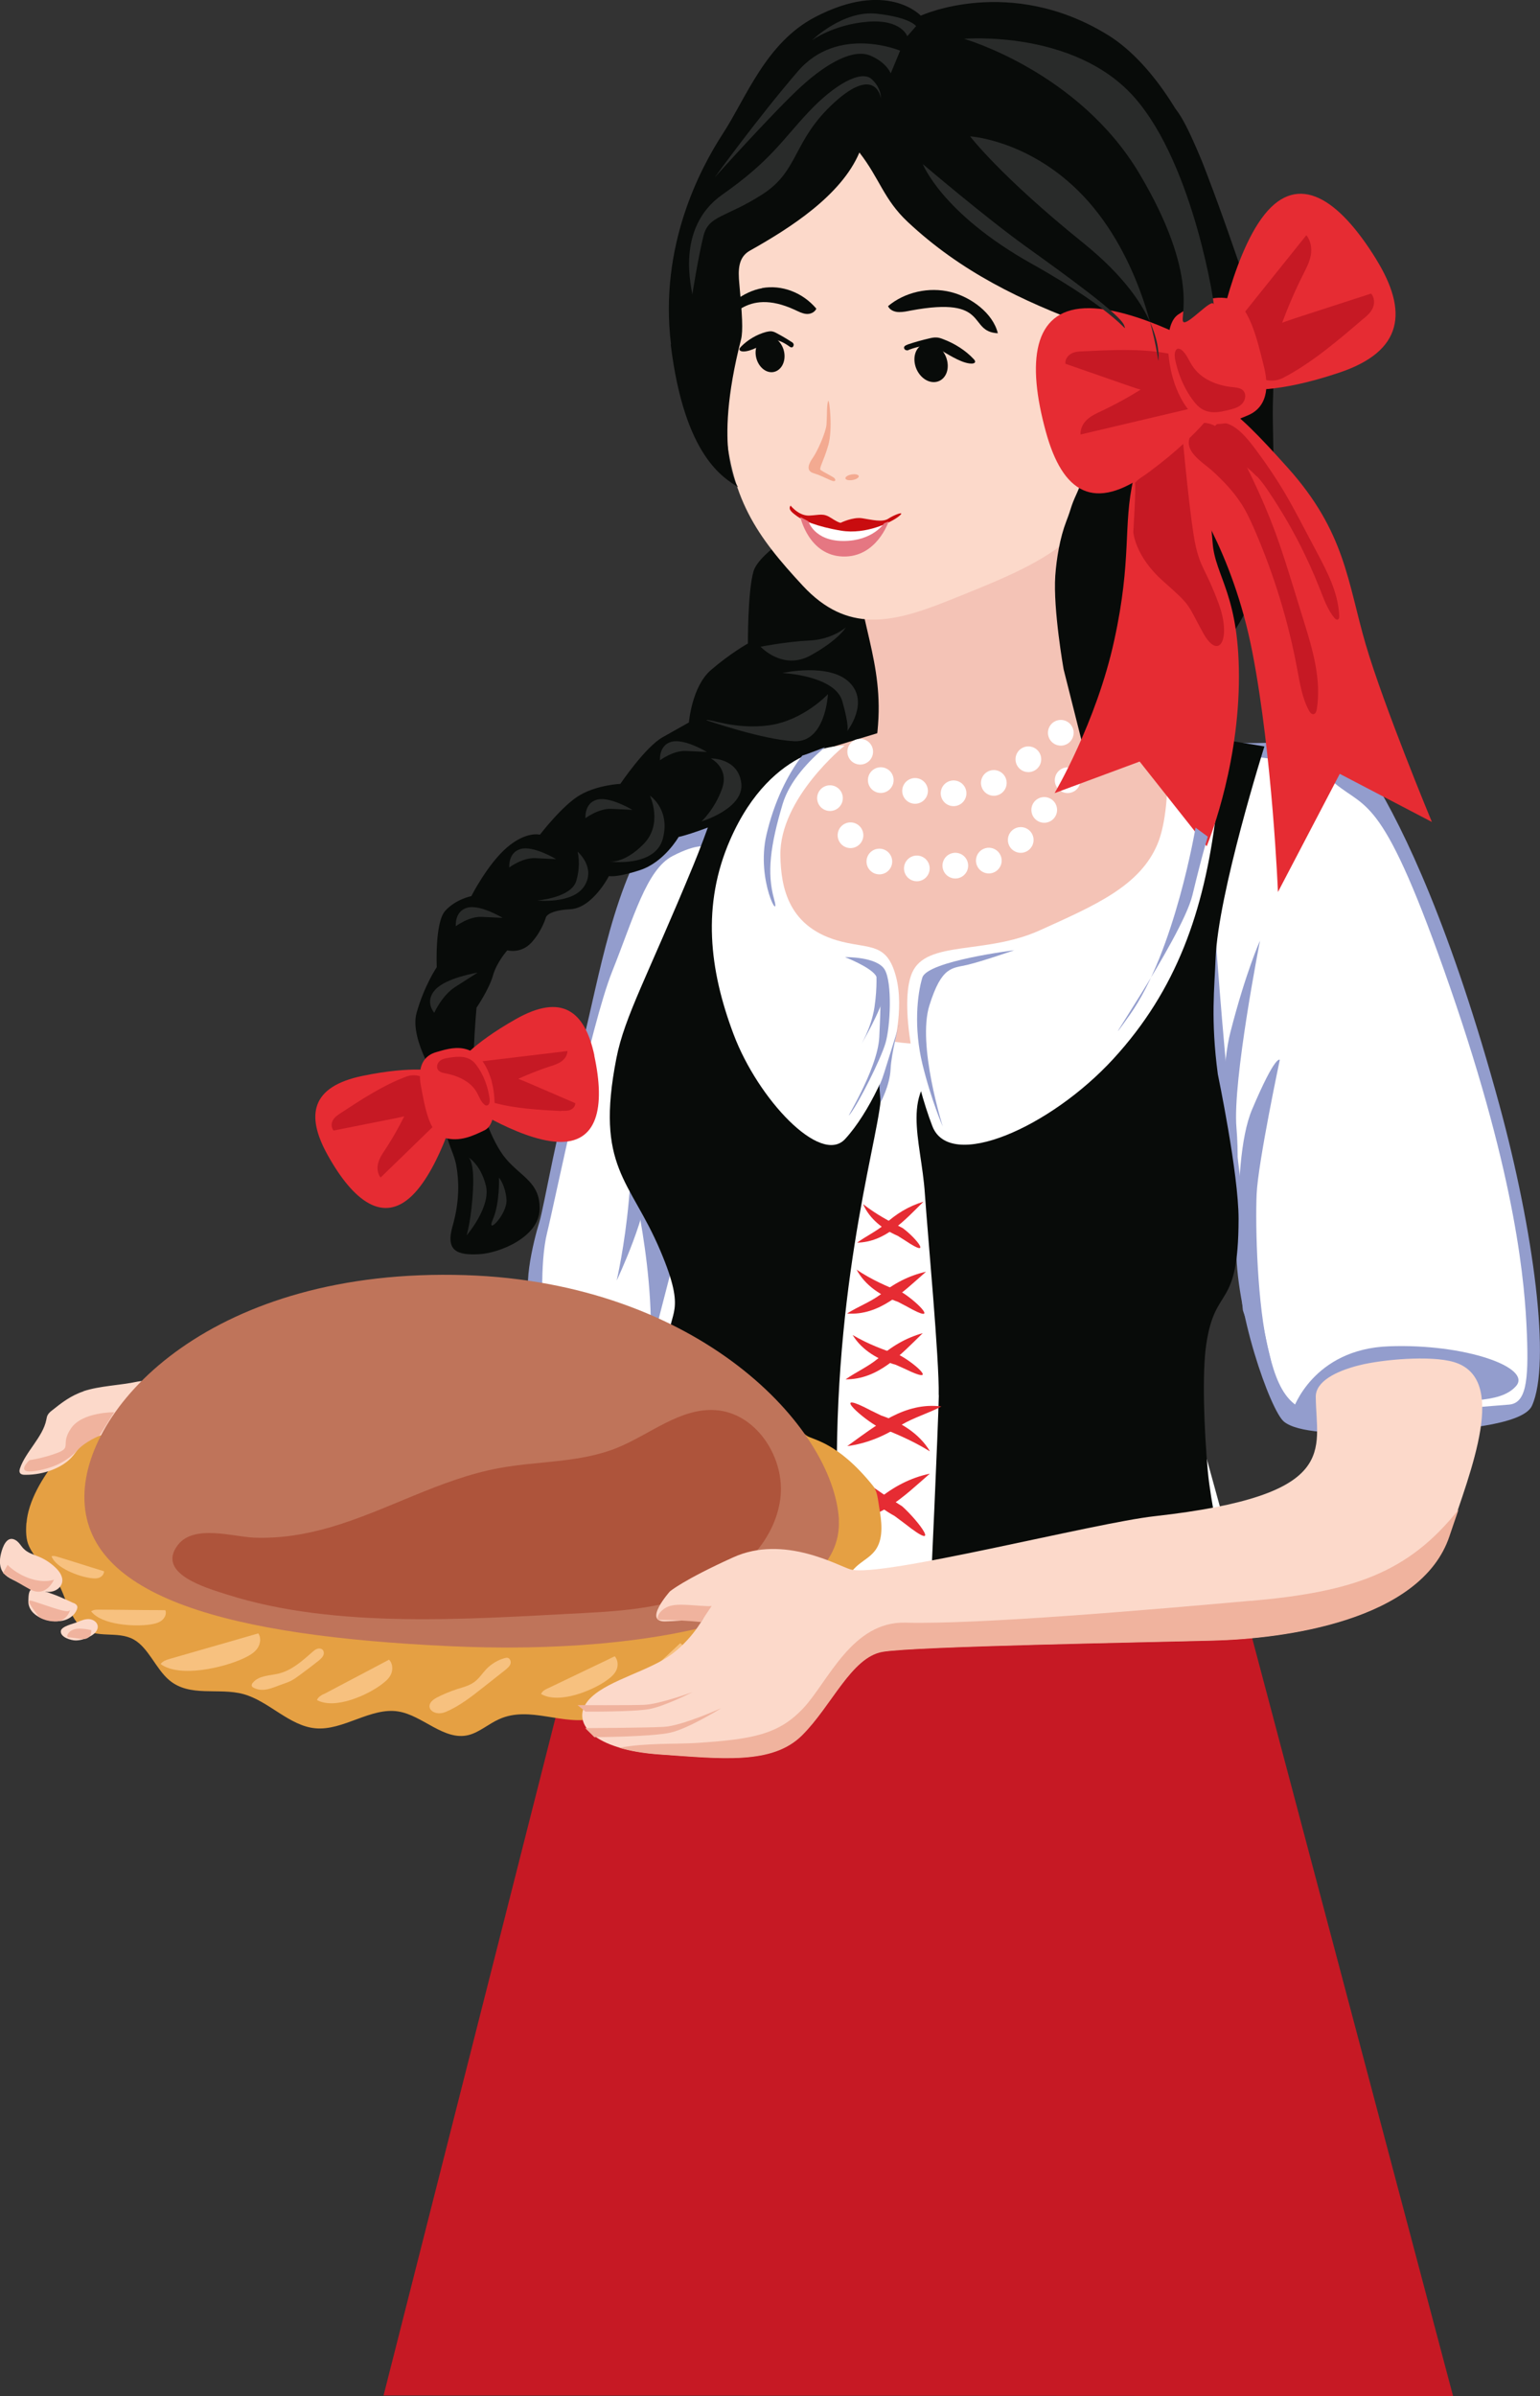 <?xml version="1.0" encoding="UTF-8"?>
<svg id="Vrstva_2" data-name="Vrstva 2" xmlns="http://www.w3.org/2000/svg" viewBox="0 0 109.13 169.68">
  <rect x="0" y="0" width="109.13" height="169.68" fill="#333333" stroke="none"/>
  <defs>
    <style>
      .cls-1 {
        fill: #f7c17f;
      }

      .cls-1, .cls-2, .cls-3, .cls-4, .cls-5, .cls-6, .cls-7, .cls-8, .cls-9, .cls-10, .cls-11, .cls-12, .cls-13, .cls-14, .cls-15, .cls-16 {
        stroke-width: 0px;
      }

      .cls-2 {
        fill: #c61924;
      }

      .cls-3 {
        fill: #f0b39e;
      }

      .cls-4 {
        fill: #ae543b;
      }

      .cls-5 {
        fill: #292b2a;
      }

      .cls-6 {
        fill: #fcd9ca;
      }

      .cls-7 {
        fill: #bf745a;
      }

      .cls-8 {
        fill: #f4c3b6;
      }

      .cls-9 {
        fill: #080b09;
      }

      .cls-10 {
        fill: #c90c0f;
      }

      .cls-11 {
        fill: #e57782;
      }

      .cls-12 {
        fill: #939dcd;
      }

      .cls-13 {
        fill: #e5a043;
      }

      .cls-14 {
        fill: #fff;
      }

      .cls-15 {
        fill: #e62c33;
      }

      .cls-16 {
        fill: #f3aa91;
      }
    </style>
  </defs>
  <g id="Artwork">
    <g>
      <polygon class="cls-2" points="85.59 104.16 102.97 169.68 27.18 169.64 42.87 107.84 85.59 104.16"/>
      <path class="cls-12" d="M78.75,50.59c.86.33,4.84,1.96,9.49,2.03,4.65.07,6.87-1.02,9.07,2.55s5.55,10.63,8.95,23.11c2.42,8.89,3.67,18.26,2.3,21.27-.49,1.08-3.68,1.77-9.97,1.93-4.04.1-6.65-.04-7.6-.8s-3.52-7.95-3.38-12.68c.09-2.89-.43-5.3-1.23-10.5-.7-4.58-10.51-9.7-10.51-9.7l2.88-17.21Z"/>
      <path class="cls-12" d="M49.55,55.31c-.31.27-.36-1.98-3.95,4.46-2.72,4.88-3.56,12-4.78,15.72-1.22,3.73-2.26,9.98-2.61,11.09-.35,1.1-1.45,5.45-.26,5.65,4.51.76,9.54,1.95,9.9,1.75s2.25-8.52,2.25-8.52l-2.08-9.9,4.5-19.4-2.95-.84Z"/>
      <path class="cls-14" d="M87.81,53.52s4.49.06,6.79,1.96,3.41.76,8.16,14.45c4.75,13.7,5.3,21.06,5.44,24.51.14,3.45-.08,4.94-1.28,5.03s-12.03,1.08-14.39.37-2.63-4.61-3.26-7.04c-.64-2.43-1.85-13.52-2.16-15.43s-1.14-13.17-1.14-13.17l1.85-10.69Z"/>
      <path class="cls-12" d="M86.94,88.06s-.85-10.67.25-14.96c1.1-4.29,2.1-6.49,2.1-6.49,0,0-1.96,9.94-1.67,13.25s-.21,7.63-.68,8.2Z"/>
      <path class="cls-12" d="M88.07,92.75s-1.02-10.23.66-14.19c1.68-3.96,1.96-3.5,1.96-3.5,0,0-1.54,7.26-1.64,9.5s.04,7.95.85,11.12c1.12,4.41-1.84-2.67-1.83-2.93Z"/>
      <path class="cls-12" d="M91.63,99.81s1.4-4.28,6.8-4.47c5.4-.2,10.16,1.51,9,2.82s-3.83.93-7.34,1.29c-.06,0-6.27,1.51-8.46.36Z"/>
      <path class="cls-14" d="M38.49,93.28s-.27-3.76.28-5.98,3.08-14.68,4.61-18.5c1.53-3.82,2.43-7.22,4.28-8.18s2.43-.64,2.43-.64l-3.51,14.21s2.51,10.3,2.65,10.45-.57,12.1-.57,12.1l-10.17-3.47Z"/>
      <path class="cls-12" d="M44.87,83.85s2.41,10.02.55,15.55c-1.87,5.53,3.6-14.94,3.6-14.94l-4.14-.61Z"/>
      <path class="cls-12" d="M44.87,78.46s0,3.29-.31,6.57c-.3,3.28-.86,5.65-.86,5.65,0,0,2.32-4.83,2.3-7.53s-.03-5.84-1.13-4.69Z"/>
      <path class="cls-14" d="M63.9,71.71l4.71-.08,10.55,8.63,8.83,32.03s-21.78,3.99-25.53,3.81-15.1-6.97-15.1-6.97c0,0,2.18-11.16,2.01-14.3-.17-3.14-3.27-17.06-3.27-17.06l.29-6.25,17.51.18Z"/>
      <path class="cls-9" d="M66.53,98.78c-.06,2.52-.55,13.32-.66,15.44,0,.08,0,.16,0,.24.83-.19,1.66-.35,2.5-.48,3.22-1.22,6.62-1.95,10.03-2.32,2.73-.3,5.5-.41,8.23-.06-.09-2.26-.83-5.1-1.04-7.42-.26-2.93-.42-6.88-.11-8.98.64-4.32,2.28-2.29,2.29-8.88,0-3.22-1.46-10.18-1.47-10.25-.52-3.88-.23-6.18-.16-8.16.17-4.63,3.46-15.05,3.46-15.05l-6.23-1.03.41,2.83s1.35,6.38.6,9.89c-.76,3.51-2.51,3.07-4.96,6.55-2.45,3.48-8.74,2.04-12.24,4.08-3.5,2.04-1.9,5.45-1.64,9.36.2,2.92,1.03,11.75.98,14.27Z"/>
      <path class="cls-8" d="M62.06,46.26s-3.06,1.23-6.46,3.32-4.44,4.7-4.01,7.93c.29,2.17,3.08,16.11,13.25,16.4,10.17.29,22.5-14.18,21.22-16.88-1.28-2.7-1.5-4.32-2.51-5.01s-7.62-1.07-8.57-7.69c-.94-6.62-12.92,1.92-12.92,1.92Z"/>
      <g>
        <path class="cls-9" d="M34.02,78.13s.74,2.66,1.84,3.94c1.09,1.29,2.44,1.67,2.38,3.6s-2.83,3.08-4.31,3.15-2.38-.19-1.86-1.99.45-3.28.26-4.31-.84-1.86-.9-3.5c-.06-1.64,2.05-2.52,2.6-.89Z"/>
        <path class="cls-9" d="M34.01,79.28c-.08-.22-.15-.43-.21-.63-.56-1.72-.03-7.29-.03-7.29,0,0,.89-1.31,1.16-2.27.27-.96,1.02-1.79,1.02-1.79,0,0,.96.27,1.72-.56.75-.83,1.02-1.79,1.02-1.79,0,0,.14-.48,1.72-.56s2.74-2.35,2.74-2.35c0,0,.48.14,2.2-.42,1.72-.56,2.74-2.35,2.74-2.35,0,0,1.1-.21,4.05-1.46,2.95-1.25,3.15-3.79,3.15-3.79l7.45-2.27.57-7.7-2.3-6.62-3.51-.47s-3.71,2.08-4.11,3.52c-.41,1.45-.39,5.09-.39,5.09,0,0-1.24.69-2.61,1.87-1.37,1.17-1.57,3.72-1.57,3.72,0,0-.62.35-1.85,1.04-1.24.69-3.01,3.31-3.01,3.31,0,0-1.58.07-2.82.77-1.24.69-2.88,2.83-2.88,2.83,0,0-.96-.27-2.33.9-1.37,1.17-2.53,3.45-2.53,3.45,0,0-1.1.21-1.85,1.04-.75.83-.6,3.99-.6,3.99,0,0-.89,1.31-1.43,3.24-.54,1.93,1.67,5.15,1.67,5.15,0,0-.14,1.29.01,2.84.94-.15,1.88-.27,2.82-.43Z"/>
        <g>
          <path class="cls-15" d="M39.74,73.01s1.66.9,1.72,1.9-.66,2.14-.66,2.14c0,0-2.96-.41-4.52.19s-3.55,1.23-4.88,1.31c-1,.06-1.78-.39-1.31-.92.62-.71.32-.52.27-1.27s.65-.04.65-.04c0,0,1.36-.59,3.11-2.46,1.29-1.37,3.46-1.47,5.63-.86Z"/>
          <g>
            <path class="cls-15" d="M42.11,74.74c.8,3.7.23,6.27-2.61,6.12s-6.95-2.94-6.95-2.94l-.14-2.57s.93-1.37,4.16-3.19,4.87-.59,5.55,2.58Z"/>
            <path class="cls-15" d="M23.21,81.78c1.84,3.31,3.95,4.87,5.99,2.89s3.3-6.78,3.3-6.78l-1.58-2.03s-1.6-.42-5.23.33-4.05,2.76-2.48,5.59Z"/>
            <path class="cls-2" d="M39.78,78.66c.21.01.43.02.63-.06s.37-.27.35-.48c-1.09-.47-2.18-.94-3.27-1.41-.54-.23-1.09-.47-1.68-.57-.31-.06-.63-.07-.92.02-1.22.37-.72,1.7.22,1.96,1.46.39,3.15.48,4.66.56Z"/>
            <path class="cls-2" d="M35.61,76.95c1.08-.57,2.2-1.05,3.36-1.43.28-.09.57-.18.81-.35s.43-.44.43-.74c-2.08.25-4.16.5-6.24.75-.18.02-.36.04-.51.14-.37.22-.4.77-.19,1.14.61,1.07,1.4.99,2.34.49Z"/>
            <path class="cls-2" d="M24.12,78.84c-.2.13-.41.28-.53.49s-.13.52.05.73c1.36-.27,2.72-.54,4.08-.81.68-.13,1.36-.27,1.98-.56.32-.15.63-.35.83-.64.84-1.2-.65-2.2-1.71-1.82-1.64.6-3.25,1.66-4.7,2.61Z"/>
            <path class="cls-2" d="M29.25,77.73c-.55,1.31-1.21,2.55-1.98,3.72-.19.28-.38.57-.47.91s-.06.74.17,1.03c1.72-1.67,3.43-3.33,5.15-5,.15-.14.3-.29.36-.49.16-.47-.23-1.05-.71-1.28-1.39-.66-2.04-.05-2.52,1.1Z"/>
            <path class="cls-15" d="M34.84,76.59c.3,1.05.37,3.03-.5,3.45s-1.75.83-2.84.54c-1.1-.29-1.4-2.25-1.67-3.67-.27-1.42.22-2.17,1.11-2.41s2.99-1.09,3.91,2.09Z"/>
            <path class="cls-2" d="M34.7,77.84c.02.19-.03.45-.22.45-.07,0-.13-.04-.18-.09-.25-.22-.35-.56-.51-.84-.43-.76-1.31-1.17-2.18-1.34-.22-.04-.48-.09-.59-.29-.11-.19-.02-.45.14-.59s.39-.2.61-.23c.77-.12,1.47-.17,1.97.49.53.7.85,1.57.96,2.44Z"/>
          </g>
        </g>
      </g>
      <path class="cls-9" d="M53.38,48.98s1.47,1.34,4.3,1.95l2.83.61s-6.74,4.12-7.57,9.48c-.83,5.36-.12,10.21,2.75,12.48,2.87,2.28,7.06,1.01,6.72,4.42s-3.59,14.08-3.05,29.4c.19,5.21,1.42,9.7-2.38,9.72s-4.28-.66-6.67-2.25c-3.28-2.18-5.09-3.03-4.8-6.85.29-3.82,2.03-9.63,1.91-12.96-.08-2.2,1.31-1.85-.63-6.42-2.13-5.03-4.63-5.87-3.11-13.62.58-2.97,2.22-5.83,5.46-13.68,1.76-4.26,4.23-12.31,4.23-12.31Z"/>
      <path class="cls-15" d="M61.16,85.27c.95.74,1.81,1.19,2.81,1.7.97.71,2.15,2.21.19.89,0,0-.54-.34-.54-.34-1.03-.45-2-1.19-2.46-2.25h0Z"/>
      <path class="cls-15" d="M60.68,89.9c1.12.75,2.12,1.17,3.29,1.65,1.11.7,2.67,2.32.29.97,0,0-.63-.33-.63-.33-1.19-.41-2.34-1.16-2.94-2.3h0Z"/>
      <path class="cls-15" d="M60.74,88c.65-.47,1.36-.8,1.96-1.3.78-.73,1.7-1.29,2.74-1.6-1.35,1.33-2.7,2.86-4.7,2.9h0Z"/>
      <path class="cls-15" d="M60.24,104c1.23,1.1,2.37,1.84,3.69,2.67,1.18,1.05,2.9,3.37.18,1.22,0,0-.71-.53-.71-.53-1.36-.75-2.61-1.87-3.16-3.36h0Z"/>
      <path class="cls-15" d="M59.61,107.63c.88-.55,1.82-.87,2.63-1.46,1.06-.88,2.3-1.53,3.65-1.81-1.84,1.6-3.69,3.49-6.28,3.27h0Z"/>
      <path class="cls-15" d="M60.04,93.01c.78-.49,1.62-.8,2.33-1.32.94-.79,2.04-1.36,3.25-1.63-1.64,1.44-3.28,3.12-5.59,2.96h0Z"/>
      <path class="cls-15" d="M60.42,94.54c1.16.68,2.18,1.04,3.37,1.45,1.17.64,2.75,2.13.34.95,0,0-.65-.29-.65-.29-1.21-.34-2.39-1.01-3.06-2.11h0Z"/>
      <path class="cls-15" d="M59.92,97.68c.76-.53,1.59-.89,2.28-1.46.91-.84,1.99-1.48,3.19-1.81-1.58,1.53-3.15,3.29-5.48,3.27h0Z"/>
      <path class="cls-15" d="M65.88,102.77c-1.3-.8-2.48-1.27-3.81-1.81-1.27-.76-3.15-2.55-.37-1.08,0,0,.74.36.74.36,1.36.46,2.69,1.26,3.45,2.52h0Z"/>
      <path class="cls-15" d="M66.71,99.6c-.93.49-1.92.77-2.81,1.29-1.16.79-2.46,1.33-3.86,1.52,2.02-1.46,4.07-3.14,6.67-2.81h0Z"/>
      <path class="cls-14" d="M59.84,52.81s-4.61,3.72-4.54,7.78c.04,2.23.54,5.16,4.37,6.1,2.04.5,3.19.1,3.82,2.46.63,2.36-.25,5.31-.25,5.31l-6.07-3.46-3.52-4.62s-1.71-4.2-.88-6.47c.83-2.27,3.56-5.62,3.56-5.62l3.51-1.48Z"/>
      <path class="cls-8" d="M55.52,32.47s5.33.87,5.13,5.78,1.82,7.91,1.6,12.6c-.23,5.01-2.5,8-1.45,10.89,1.05,2.89,9.91,4.19,14.05-.26,4.57-4.91,3.58-8.62,2.43-12.86-2.05-7.57-1.46-6.84-1.7-10.03-.68-9.1,2.2-9.39.58-15.1-1.63-5.71,3.26-9.04-1.9-10.31-5.16-1.27-8.15,2.69-8.15,2.69l-10.59,16.62Z"/>
      <path class="cls-9" d="M68.72,18.49c-1.44-.28-3,.19-4.05,1.22.12.27.45.38.74.36s.49-.08.77-.15c5.17-1.34,3.76,1.22,5.78,1.2-.39-1.35-1.9-2.37-3.24-2.63Z"/>
      <path class="cls-13" d="M1.87,107.85c-.04.57-.04,1.17.19,1.65.4.85.98,1.35,1.59,1.97.96.98,1.09,2.92,2.13,3.77,1.05.85,2.54.22,3.69.86,1.05.58,1.57,2.08,2.52,2.88,1.47,1.24,3.51.51,5.26.99,1.79.49,3.25,2.25,5.09,2.42,1.98.19,3.93-1.51,5.89-1.19,1.73.28,3.24,2.1,4.97,1.67.76-.19,1.42-.79,2.16-1.12,2.19-1,4.57.51,6.83-.07,1.61-.41,3.02-1.85,4.65-2.05,1.25-.15,2.5.45,3.74.17,2.03-.47,3.45-3.15,5.48-3.62,1.05-.24,2.4-.01,2.93-1.19.19-.41.21-.88.29-1.34.2-1.14.77-2.2,1.56-2.85.44-.36.95-.62,1.27-1.14.51-.82.36-1.96.19-2.94-.09-.52-.12-1.1-.43-1.49-2.53-3.15-4.3-3.26-4.7-3.56-7.34-5.51-13-4.54-21.72-4.15-6.37.28-7.4-.56-13.77-.02-3.33.28-7.93.17-13.58,2.5-2.38.98-5.99,4.88-6.22,7.84Z"/>
      <path class="cls-1" d="M7,113.99c1.11,0,2.22.02,3.33.03.46,0,.92,0,1.39.01.1.27-.05.57-.28.74s-.52.23-.79.27c-1.11.17-3.45.04-4.19-.93.16-.12.34-.12.54-.12Z"/>
      <path class="cls-1" d="M4.06,110.24c.78.24,1.56.48,2.34.73.32.1.65.2.97.3.01.21-.16.39-.35.46s-.41.05-.62.02c-.82-.11-2.43-.7-2.75-1.54.14-.05.26-.01.41.03Z"/>
      <path class="cls-1" d="M12.05,117.47c1.47-.42,2.94-.85,4.42-1.27.61-.18,1.22-.35,1.83-.53.23.31.15.78-.08,1.09s-.59.5-.94.67c-1.4.66-4.54,1.41-5.9.41.17-.22.4-.29.67-.37Z"/>
      <path class="cls-1" d="M22.93,119.98c1.09-.58,2.19-1.15,3.28-1.73.45-.24.91-.48,1.36-.72.25.25.28.67.16.98s-.37.53-.62.72c-.99.78-3.35,1.87-4.65,1.16.09-.21.26-.31.46-.42Z"/>
      <path class="cls-1" d="M38.83,119.56c1.11-.53,2.23-1.07,3.34-1.6.46-.22.93-.44,1.39-.67.24.26.26.68.12.98s-.39.51-.65.7c-1.01.74-3.42,1.74-4.69.99.1-.21.27-.3.48-.4Z"/>
      <path class="cls-1" d="M45.13,119.23c.72-.67,1.44-1.35,2.17-2.02.3-.28.6-.56.9-.84.2.08.25.32.19.55s-.22.43-.38.62c-.63.77-2.2,2.13-3.17,2.09.05-.16.16-.27.29-.39Z"/>
      <path class="cls-1" d="M17.99,119.53c-.06-.03-.11-.06-.14-.12-.04-.09.01-.19.08-.26.43-.51,1.2-.48,1.84-.64.91-.23,1.64-.88,2.34-1.5.11-.09.21-.19.35-.24s.3-.04.4.06c.11.11.11.3.03.44s-.2.24-.32.34c-.43.34-.86.67-1.3.99-.22.16-.43.32-.67.44-.19.09-.39.16-.59.23-.67.23-1.32.6-2.02.26Z"/>
      <path class="cls-1" d="M30.94,120.22c.47-.24.97-.45,1.47-.61.42-.13.86-.24,1.22-.51.33-.25.55-.6.83-.9.36-.37.82-.65,1.31-.78.07-.02.13-.03.2-.02.18.04.26.27.2.44s-.21.29-.35.41c-.52.41-1.04.82-1.56,1.23-.82.65-1.7,1.34-2.67,1.75-.92.39-1.71-.46-.64-1.01Z"/>
      <path class="cls-9" d="M68.66,23.53c.03.8-.5,1.36-1.19,1.26s-1.26-.82-1.29-1.62.5-1.36,1.19-1.26,1.26.82,1.29,1.62Z"/>
      <path class="cls-9" d="M65.98,22.6s-.11.02-.16,0c-.11-.05-.15-.21-.1-.3s.16-.13.27-.16c.5-.15,1-.28,1.52-.38.16-.03.33-.06.5-.03.15.03.29.1.43.18.76.42,1.43,1.06,1.88,1.81.04.07.08.14.08.21-.01.16-.23.16-.39.13-.69-.16-1.46-.96-2.05-1.42-.04.05-.28-.64-1.98-.03Z"/>
      <path class="cls-6" d="M5.92,98.53c-.91.3-1.58.83-2.22,1.34-.12.09-.23.19-.3.3-.08.12-.09.25-.12.38-.24,1.21-1.47,2.26-1.87,3.45-.05.15-.06.34.14.41.08.03.18.03.27.03,1.29,0,2.57-.49,3.25-1.23.35-.38.55-.81,1.01-1.13.65-.45,1.66-.57,2.58-.6s1.89,0,2.75-.24c2.18-.61,4.04-2.04,2.13-2.86-.78-.34-2.95-.72-3.79-.54-1.25.27-2.65.29-3.84.68Z"/>
      <path class="cls-6" d="M.07,110.02c-.12.47-.12,1.01.18,1.38.16.2.39.34.63.46.53.28,1.09.51,1.66.7.34.11.71.21,1.07.16s.71-.29.79-.65c.09-.4-.18-.79-.48-1.07-.36-.34-.78-.61-1.24-.79-.36-.14-.72-.25-1-.53-.2-.2-.32-.46-.57-.61-.62-.37-.92.46-1.04.95Z"/>
      <path class="cls-6" d="M5.2,113.51c.11.05.23.11.27.23.03.08,0,.18-.03.26-.17.41-.57.68-1,.77-.96.2-2.48-.29-2.43-1.43.01-.23,0-.66.21-.79s.76.1.97.16c.7.2,1.36.5,2.01.81Z"/>
      <path class="cls-6" d="M5.53,114.85c.25-.1.52-.21.79-.19s.56.2.6.47c.03.16-.04.33-.15.46s-.25.22-.4.3c-.31.17-.66.28-1.01.28-.32,0-1.09-.22-1.05-.66.03-.35.93-.53,1.21-.65Z"/>
      <path class="cls-7" d="M59.44,107.63c.36,6.48-12.48,9.67-27.71,8.94-15.24-.72-25.84-3.36-25.75-10.65.08-6.49,9.18-16.19,27-15.62,16.55.53,26.1,10.79,26.47,17.33Z"/>
      <path class="cls-4" d="M35.34,103.97c2.8-.52,5.75-.37,8.39-1.44,2.34-.95,4.46-2.84,6.98-2.67,2.91.2,4.98,3.43,4.58,6.32s-2.71,5.24-5.37,6.44c-2.66,1.21-5.64,1.46-8.55,1.61-8.03.41-17.51,1.16-25.28-1.31-1.55-.49-5.04-1.5-3.48-3.52,1.14-1.47,3.92-.57,5.4-.51,1.84.07,3.61-.22,5.38-.73,4.06-1.18,7.77-3.41,11.95-4.19Z"/>
      <circle class="cls-14" cx="60.96" cy="53.23" r=".91" transform="translate(-15.7 27.29) rotate(-22.43)"/>
      <circle class="cls-14" cx="62.42" cy="55.24" r=".91" transform="translate(-16.36 28) rotate(-22.43)"/>
      <circle class="cls-14" cx="64.85" cy="56.01" r=".91" transform="translate(-16.47 28.98) rotate(-22.43)"/>
      <circle class="cls-14" cx="67.57" cy="56.18" r=".91" transform="translate(-16.32 30.03) rotate(-22.43)"/>
      <circle class="cls-14" cx="70.43" cy="55.44" r=".91" transform="translate(-15.83 31.07) rotate(-22.43)"/>
      <circle class="cls-14" cx="72.87" cy="53.77" r=".91" transform="translate(-15 31.87) rotate(-22.43)"/>
      <circle class="cls-14" cx="75.17" cy="51.89" r=".91" transform="translate(-14.11 32.61) rotate(-22.43)"/>
      <circle class="cls-14" cx="58.82" cy="56.52" r=".91" transform="translate(-17.12 26.72) rotate(-22.43)"/>
      <circle class="cls-14" cx="60.27" cy="59.15" r=".91" transform="translate(-18.01 27.47) rotate(-22.43)"/>
      <circle class="cls-14" cx="62.31" cy="61.01" r=".91" transform="translate(-18.56 28.39) rotate(-22.43)"/>
      <circle class="cls-14" cx="64.97" cy="61.5" r=".91" transform="translate(-18.55 29.44) rotate(-22.43)"/>
      <circle class="cls-14" cx="67.7" cy="61.3" r=".91" transform="translate(-18.27 30.47) rotate(-22.43)"/>
      <circle class="cls-14" cx="70.07" cy="60.94" r=".91" transform="translate(-17.95 31.35) rotate(-22.43)"/>
      <circle class="cls-14" cx="72.33" cy="59.48" r=".91" transform="translate(-17.22 32.1) rotate(-22.43)"/>
      <circle class="cls-14" cx="74" cy="57.36" r=".91" transform="translate(-16.29 32.57) rotate(-22.43)"/>
      <circle class="cls-14" cx="75.66" cy="55.25" r=".91" transform="translate(-15.36 33.05) rotate(-22.43)"/>
      <path class="cls-6" d="M49.53,14.24c-1,3.61,1.51,9.48,1.83,15.27.32,5.79,2.3,8.49,5.53,11.97,3.15,3.39,6.34,2.65,10.33,1.05,3.95-1.58,6.72-2.69,8.85-4.64s4.46-5.99,4.74-10.33-.26-7.58.57-12.86-1.98-11.69-10.47-12.56c-8.49-.87-19.31,4.66-21.37,12.11Z"/>
      <g>
        <path class="cls-14" d="M59.91,38.96s-1.88-.33-2.23-.86l-.71-1.05.42-.35s1.57.68,2.22.64,2.39-.24,2.39-.24l.75-.26s-.17.88-.91,1.36-1.92.76-1.92.76Z"/>
        <path class="cls-10" d="M56.02,35.8s.18.23.47.43c.23.16.54.3.88.28.76-.04.97-.19,1.54.18s.67.33.67.33c0,0,.85-.42,1.51-.32s1.44.31,1.86.03,1.28-.6.75-.17-2.33,1.31-4.09,1.02c-1.76-.29-2.77-.76-3.11-1.01s-.68-.49-.48-.76Z"/>
        <path class="cls-11" d="M56.72,36.63s.59,2.7,3,2.78c2.41.08,3.25-2.48,3.25-2.48l-.32.13s-.8,1.25-2.88,1.25-2.48-1.39-2.48-1.39l-.56-.3Z"/>
      </g>
      <path class="cls-9" d="M47.55,24.39c-.85-6.95,2.05-12.43,3.69-14.95s3.03-6.41,6.52-8.23c5.12-2.67,7.49-.1,7.49-.1,0,0,6.31-2.91,13.26,1.37,3.36,2.07,6.07,6.86,7.28,10.65.7,2.18,1.35,7.03.02,8.9-.9,1.27-2.5,1.91-4.06,1.97s-3.09-.38-4.56-.92c-4.83-1.78-9.11-3.85-12.86-7.36-1.71-1.6-1.99-3.07-3.43-4.92-1.28,3.03-4.89,5.34-7.76,6.95-.84.47-.84,1.38-.75,2.34.2,2.14.28,3.34.12,3.96-2.04,7.97-.21,10.45-.21,10.45-.98-.65-3.79-2.12-4.77-10.1Z"/>
      <path class="cls-9" d="M75.68,21.53c1.06,1.7,1.22,3.71,1.36,5.65.19,2.62.36,5.35-.74,7.77-.46,1-.34.94-.74,1.97-.45,1.17-.69,2.62-.78,3.86-.16,2.37.59,6.61.59,6.61l1.26,5c-.13.08,4.43-.73,8.55-4.67,1.32-1.26,3.59-4.82,4-6.57,1.58-6.61.88-9.68,1.04-13.18.1-2.16-.57-4.31-1.36-6.35-.9-2.3-3.91-11.86-5.5-13.83-1.5-1.85-1.67,3.77-4.07,3.05-2.88-.86-8.29-.35-9.09,2.92-.8,3.29,3.95,5.28,5.48,7.76Z"/>
      <path class="cls-6" d="M102.68,108.77c1.55-4.66,4.25-11.17.33-12.32-1.64-.48-5.07-.18-6.72.24s-3.06,1.15-3.05,2.23c.03,3.79,1.81,6.97-11.41,8.45-4.32.48-19.45,4.38-21.56,3.77-.89-.26-4.72-2.48-8.3-.86-3.58,1.62-4.5,2.42-4.5,2.42,0,0-1.93,2.16-.33,2.12s2.71-.24,2.71-.24c0,0-1,1.89-2.85,2.96-1.85,1.07-4.62,1.74-5.49,3.12-.87,1.38.44,3.24,5.25,3.57,4.36.3,7.94.74,10.05-1.35,2.11-2.09,3.49-5.53,5.71-5.92s18.71-.67,23.51-.8c4.8-.13,14.66-1.34,16.67-7.41Z"/>
      <path class="cls-14" d="M59.84,52.81s-5.08-.24-8.1,6.66c-2.02,4.62-1.48,9.21.25,13.79s6.15,9.27,7.89,7.41c1.73-1.87,3.28-5.37,3.57-7.09s-5.39-5.12-5.39-5.12c0,0-4-4.08-4.04-6.48s2.3-6.74,2.3-6.74l3.51-2.41Z"/>
      <path class="cls-14" d="M82.2,46.3s4.82,4.67,3.96,11.46c-.85,6.79-2.78,12.34-7.26,17.22s-11.59,7.99-12.83,4.77-2.37-8.68-1.44-10.85c1.01-2.35,5.17-1.26,9.06-3.02,3.89-1.76,7.09-3.12,8.34-6.12s.5-9.65.5-9.65l-.33-3.81Z"/>
      <g>
        <path class="cls-15" d="M84.1,34.59s3.23,4.29,4.65,11.61,1.81,16.97,1.81,16.97l4.38-8.37,6.53,3.41s-3.39-8.15-4.69-12.57c-1.29-4.42-1.44-7.96-5.52-12.51-4.08-4.55-6.1-6.35-7.93-3.64-1.83,2.71.77,5.11.77,5.11Z"/>
        <path class="cls-15" d="M78.51,33.73s-2.22-.71-2.53-1.99c-.31-1.29.3-2.98.3-2.98,0,0,3.68-.3,5.43-1.52s4.01-2.6,5.6-3.09c1.2-.36,2.25,0,1.81.83-.59,1.1-.26.77-.03,1.74s-.78.24-.78.24c0,0-1.5,1.15-3.19,4.08-1.23,2.15-3.84,2.9-6.61,2.7Z"/>
        <path class="cls-15" d="M74.74,56.15s2.96-5,4.22-10.81c1.27-5.8.6-8.1,1.36-11.43s1.81-5.35,1.81-5.35l3.05,3.58s.57,3.85.75,6.28c.17,2.44,1.97,3.72,1.86,10.03-.11,6.31-2.28,11.48-2.28,11.48l-4.75-6-6.01,2.23Z"/>
        <path class="cls-2" d="M80.43,34.18c.08.32-.12,3.49-.12,3.49,0,0,.09,1.7,2.13,3.5,2.04,1.8,1.67,1.57,2.81,3.64s2.03.42,1.11-2.06c-.92-2.48-1.22-2.39-1.61-4s-.95-7.82-.95-7.82l-3.37,3.26Z"/>
        <path class="cls-2" d="M89.07,33.73c.35.37.65.8.93,1.23,1.41,2.1,2.6,4.38,3.54,6.77.28.71.54,1.44,1.01,2.02.07.08.17.17.26.12.09-.04.1-.17.09-.28-.07-1.6-.82-3.04-1.55-4.42-.3-.56-.59-1.12-.89-1.68-.45-.86-.91-1.72-1.4-2.56-.63-1.06-1.32-2.08-2.05-3.06-.55-.73-1.53-2.04-2.55-1.92-.49.05-.76.93-.55,1.38.24.51.99.78,1.42,1.05.61.39,1.21.81,1.71,1.35Z"/>
        <path class="cls-2" d="M87.96,35.66c.38.59.67,1.23.95,1.87,1.37,3.16,2.39,6.48,3.02,9.88.19,1.01.35,2.04.84,2.93.07.13.19.27.33.23.13-.03.19-.2.21-.33.34-2.11-.28-4.21-.91-6.23-.25-.82-.51-1.64-.76-2.46-.39-1.26-.78-2.52-1.23-3.75-.58-1.57-1.25-3.1-1.99-4.59-.55-1.12-1.55-3.11-3-3.26-.7-.07-1.32.98-1.15,1.64.19.74,1.16,1.31,1.68,1.79.74.68,1.45,1.42,2,2.27Z"/>
        <g>
          <path class="cls-15" d="M74.12,30.6c-1.38-5-.9-8.6,2.73-8.77,3.63-.17,9.15,3.12,9.15,3.12l.44,3.52s-1.05,2.01-4.99,4.94-6.15,1.46-7.33-2.81Z"/>
          <path class="cls-15" d="M97.53,18.37c-2.67-4.32-5.52-6.18-7.92-3.18-2.4,3-3.55,9.78-3.55,9.78l2.21,2.58s2.08.37,6.63-1.16c4.55-1.52,4.9-4.34,2.62-8.03Z"/>
          <path class="cls-2" d="M76.7,24.88c-.27.01-.56.03-.8.17s-.44.42-.4.71c1.44.5,2.87,1,4.31,1.5.72.25,1.44.5,2.19.57.4.03.8.02,1.17-.15,1.52-.67.75-2.44-.47-2.66-1.9-.35-4.07-.23-6-.14Z"/>
          <path class="cls-2" d="M82.19,26.69c-1.32.93-2.7,1.74-4.14,2.42-.35.16-.71.33-1,.59s-.51.67-.48,1.07c2.63-.62,5.26-1.24,7.89-1.86.22-.05.45-.11.64-.26.44-.36.43-1.12.13-1.6-.89-1.39-1.88-1.18-3.04-.36Z"/>
          <path class="cls-2" d="M96.66,22.54c.25-.21.5-.44.63-.75s.11-.74-.13-1c-1.71.55-3.42,1.11-5.12,1.66-.85.28-1.71.55-2.47,1.04-.4.25-.77.57-1,1-.95,1.76,1.04,2.95,2.35,2.27,2.04-1.05,3.99-2.73,5.73-4.22Z"/>
          <path class="cls-2" d="M90.22,24.76c.57-1.87,1.29-3.68,2.16-5.39.21-.42.43-.84.51-1.31s0-1.03-.32-1.4c-2.02,2.52-4.05,5.05-6.07,7.57-.17.21-.35.44-.42.72-.16.67.39,1.41,1.03,1.67,1.83.72,2.61-.2,3.11-1.85Z"/>
          <path class="cls-15" d="M83.21,27.08c-.49-1.4-.77-4.13.3-4.82s2.15-1.38,3.57-1.12,2.01,2.91,2.49,4.83c.48,1.92-.07,3.02-1.18,3.46s-3.71,1.9-5.19-2.36Z"/>
          <path class="cls-2" d="M83.26,25.34c-.05-.26,0-.62.23-.65.09,0,.17.04.24.09.34.27.5.72.74,1.09.63,1,1.79,1.44,2.91,1.55.29.03.62.06.78.32.16.25.07.62-.13.84s-.48.33-.76.4c-.98.27-1.86.42-2.56-.42-.74-.89-1.24-2.05-1.46-3.23Z"/>
        </g>
      </g>
      <path class="cls-9" d="M67.37,20.68c-1.54-.38-3.25,0-4.44,1,.12.28.46.42.78.42s.53-.05.84-.11c5.66-1.05,3.98,1.5,6.16,1.61-.34-1.42-1.91-2.57-3.34-2.92Z"/>
      <path class="cls-9" d="M54,20.4c1.4-.25,2.88.31,3.85,1.46-.13.28-.45.4-.73.37s-.54-.17-.8-.29c-3.57-1.64-4.59.9-5.54,1.2.42-1.45,1.92-2.5,3.22-2.73Z"/>
      <path class="cls-9" d="M55.58,25.44c-.1.67-.64,1.06-1.19.87s-.93-.89-.83-1.56.64-1.06,1.19-.87.93.89.83,1.56Z"/>
      <path class="cls-9" d="M55.99,24.57s.08.04.12.03c.09-.01.15-.13.13-.22s-.1-.14-.17-.18c-.34-.22-.7-.43-1.06-.62-.11-.06-.23-.11-.37-.12-.12,0-.24.02-.36.05-.66.18-1.29.55-1.78,1.05-.04.05-.09.1-.1.15-.02.13.14.18.27.18.55.01,1.29-.46,1.83-.71.02.05.34-.45,1.49.39Z"/>
      <path class="cls-9" d="M67.16,25.85c.03.76-.48,1.29-1.13,1.2s-1.2-.78-1.23-1.54.48-1.29,1.13-1.2,1.2.78,1.23,1.54Z"/>
      <path class="cls-9" d="M64.38,24.8s-.11.02-.17,0c-.12-.03-.18-.17-.13-.25s.16-.12.26-.16c.5-.17,1.01-.31,1.53-.43.16-.04.33-.07.51-.06.16.01.31.06.46.12.83.31,1.6.81,2.16,1.41.05.05.1.12.1.18,0,.14-.22.15-.39.13-.73-.09-1.62-.72-2.28-1.07-.03.05-.37-.52-2.05.11Z"/>
      <path class="cls-3" d="M88.64,113.36c-6.83.61-19.24,1.69-24.48,1.55-3.78-.1-5.47,4.16-7.21,6.03s-3.55,2.23-7.6,2.49c-1.38.09-3.63-.01-5.46.34.77.23,1.73.4,2.89.48,4.36.3,7.94.74,10.05-1.35,2.11-2.09,3.49-5.53,5.71-5.92s18.71-.67,23.51-.8c4.8-.13,14.66-1.34,16.67-7.41.2-.6.42-1.23.64-1.87-3.59,4.52-7.54,5.83-14.72,6.47Z"/>
      <path class="cls-3" d="M41.46,122.38s4.28-.02,5.58-.09,4.08-1.33,4.08-1.33c0,0-2.27,1.42-3.58,1.73s-5.42.33-5.42.33l-.66-.65Z"/>
      <path class="cls-3" d="M40.94,120.75s3.61.02,4.7-.02,3.43-.9,3.43-.9c0,0-1.9.97-3.01,1.19s-4.57.19-4.57.19l-.56-.46Z"/>
      <path class="cls-3" d="M50.39,113.79s.03-.04.04-.06c-.11.01-.22.02-.33.01-1.34-.06-2.38-.26-3,.16s-.49.81-.49.81c0,0,1.75.01,3.08.16.22-.37.46-.73.7-1.08Z"/>
      <path class="cls-3" d="M2.09,103.4s-1.09,1,.41.77,2.41-.85,2.98-1.47,1.56-1.02,1.56-1.02l1.05-1.67s-2.25-.03-3.05,1.13.09,1.35-.98,1.75-1.97.51-1.97.51Z"/>
      <path class="cls-3" d="M.21,111.4l.33-.58s.57.63,1.6.97,1.68.08,1.68.08c0,0-.55,1.32-1.72.67s-1.89-1.14-1.89-1.14Z"/>
      <path class="cls-3" d="M2.76,114.5s-.71-.91-.7-1.06,0-.15,1.04.2,1.73.57,1.83.4-.12.75-.93.78-1.25-.33-1.25-.31Z"/>
      <path class="cls-3" d="M5.96,116.07c-.14.02-.86-.11-1.09-.12s-.06-.44.4-.57,1.2.06,1.2.06c0,0,.07.57-.51.63Z"/>
      <g>
        <path class="cls-16" d="M58.69,28.38c.08-.11.34,2.01,0,3.17s-.68,1.63-.53,1.74.76.42.92.53.2.38-.24.18-.77-.36-1.19-.49c-.58-.18-.33-.69-.05-1.09.33-.47.93-1.81.97-2.37s.01-1.52.13-1.67Z"/>
        <ellipse class="cls-16" cx="60.38" cy="33.8" rx=".48" ry=".2" transform="translate(-4.85 10.71) rotate(-9.75)"/>
      </g>
      <path class="cls-12" d="M63.71,72.6s-.88,2.8-1.06,3.39-.34.88-.34.88l.09,1.2s.65-1.17.71-2.36.59-3.12.59-3.12Z"/>
      <path class="cls-12" d="M59.89,67.78s2.25-.04,2.8.88.41,4.06.05,5.24-1.84,4.11-2.48,4.97,1.94-3.05,2.05-5.44.17-3.73-.25-4.35-2.18-1.3-2.18-1.3Z"/>
      <path class="cls-12" d="M62.09,68.78s.1,1.05-.12,2.54-1.03,2.8-1.03,2.8c0,0,1.63-2.77,1.67-3.66s-.52-1.67-.52-1.67Z"/>
      <path class="cls-12" d="M56.85,53.51c-1.06,1.36-2.01,3.33-2.54,5.62-.75,3.26,1.05,6.34.54,4.52s-.27-3.76.61-6.71c.5-1.66,1.89-3.09,3.01-4.03-.54.21-1.07.43-1.62.6Z"/>
      <path class="cls-12" d="M84.72,58.61s-1.46,8.76-4.66,13.26c-3.2,4.49,3.69-5.37,4.44-8.48s1.09-4.14,1.09-4.14l-.87-.64Z"/>
      <path class="cls-12" d="M71.89,67.29s-6.17.76-6.53,1.94-.62,3.56.01,6.14,1.44,4.41,1.44,4.41c0,0-1.83-5.77-.95-8.58s1.62-2.62,2.68-2.87,3.34-1.04,3.34-1.04Z"/>
      <path class="cls-5" d="M57.54,2.85s2.2-2.14,4.58-1.88,2.8.88,2.8.88l-.63.72s-.39-1.22-2.8-1.03-3.95,1.31-3.95,1.31Z"/>
      <path class="cls-5" d="M63.79,3.59s-4.4-1.85-7.25,1.46-5.89,7.51-5.89,7.51c0,0,4.26-4.74,6.14-6.45,1.88-1.71,3.72-2.67,4.89-2.17s1.44,1.26,1.44,1.26l.67-1.62Z"/>
      <path class="cls-5" d="M65.37,11.6s4.46,3.8,7.36,5.88,6.66,4.8,6.93,5.56-.11-.75-6.53-4.35c-6.42-3.59-7.75-7.1-7.75-7.1Z"/>
      <path class="cls-5" d="M68.75,9.66c.15,0,4.92.38,8.75,5.05s4.58,10.84,4.58,10.84c0,0,.62-3.56-5.3-8.33-5.92-4.77-8.03-7.56-8.03-7.56Z"/>
      <path class="cls-5" d="M49.06,20.87c.01-.3-1.28-4.7,2.13-7.09s4.22-3.84,6.11-5.85,3.73-2.97,4.45-2.34.68,1.38.68,1.38c0,0-.34-2.41-3.31.29-2.97,2.71-2.47,4.82-5.09,6.5s-3.81,1.47-4.18,2.95-.79,4.15-.79,4.15Z"/>
      <path class="cls-5" d="M68.32,2.75s7.82-.68,12.08,4.16,5.73,15.09,5.6,14.63-1.87,1.56-2.15,1.25,1.2-3.24-3.1-10.48-12.43-9.56-12.43-9.56Z"/>
      <path class="cls-5" d="M50.05,51c.16-.14,2.06.7,4.47.36s4.15-2.2,4.15-2.2c0,0-.16,3.44-2.4,3.33s-6.22-1.49-6.22-1.49Z"/>
      <path class="cls-5" d="M53.89,45.79s1.57,1.72,3.56.62,2.49-1.98,2.49-1.98c0,0-.94.85-2.59.93s-3.46.44-3.46.44Z"/>
      <path class="cls-5" d="M55.44,47.66s3.73.17,4.25,2,.35,2.11.35,2.11c0,0,1.59-2.02.16-3.44s-4.76-.67-4.76-.67Z"/>
      <path class="cls-5" d="M50.37,53.71s1.32.66.8,2.13-1.46,2.33-1.46,2.33c0,0,3.04-.91,2.82-2.71s-2.16-1.75-2.16-1.75Z"/>
      <path class="cls-5" d="M46.06,56.36s.95,1.99-.46,3.42-2.45,1.23-2.45,1.23c0,0,3.27.45,3.82-1.62s-.91-3.04-.91-3.04Z"/>
      <path class="cls-5" d="M38.07,63.77s2.4-.19,2.76-1.37.1-2.09.1-2.09c0,0,1.3,1.11.49,2.42s-3.34,1.04-3.34,1.04Z"/>
      <path class="cls-5" d="M36.09,61.43s.93-.7,1.83-.66l1.49.07s-1.6-.97-2.51-.72-.81,1.31-.81,1.31Z"/>
      <path class="cls-5" d="M41.49,57.94s.93-.7,1.83-.66l1.49.07s-1.6-.97-2.51-.72-.81,1.31-.81,1.31Z"/>
      <path class="cls-5" d="M32.3,65.59s.93-.7,1.83-.66l1.49.07s-1.6-.97-2.51-.72-.81,1.31-.81,1.31Z"/>
      <path class="cls-5" d="M30.77,71.73s.54-1.23,1.49-1.84l1.58-1.01s-2.22.35-3,1.21-.06,1.64-.06,1.64Z"/>
      <path class="cls-5" d="M46.77,53.84s.93-.7,1.83-.66l1.49.07s-1.6-.97-2.51-.72-.81,1.31-.81,1.31Z"/>
      <path class="cls-5" d="M33.18,81.95s.44.17.34,2.26-.45,3.27-.45,3.27c0,0,1.74-2.01,1.36-3.53-.38-1.51-1.25-2-1.25-2Z"/>
      <path class="cls-5" d="M35.36,83.4s.07,1.8-.44,2.97,1.07-.4.97-1.45-.53-1.52-.53-1.52Z"/>
    </g>
  </g>
</svg>